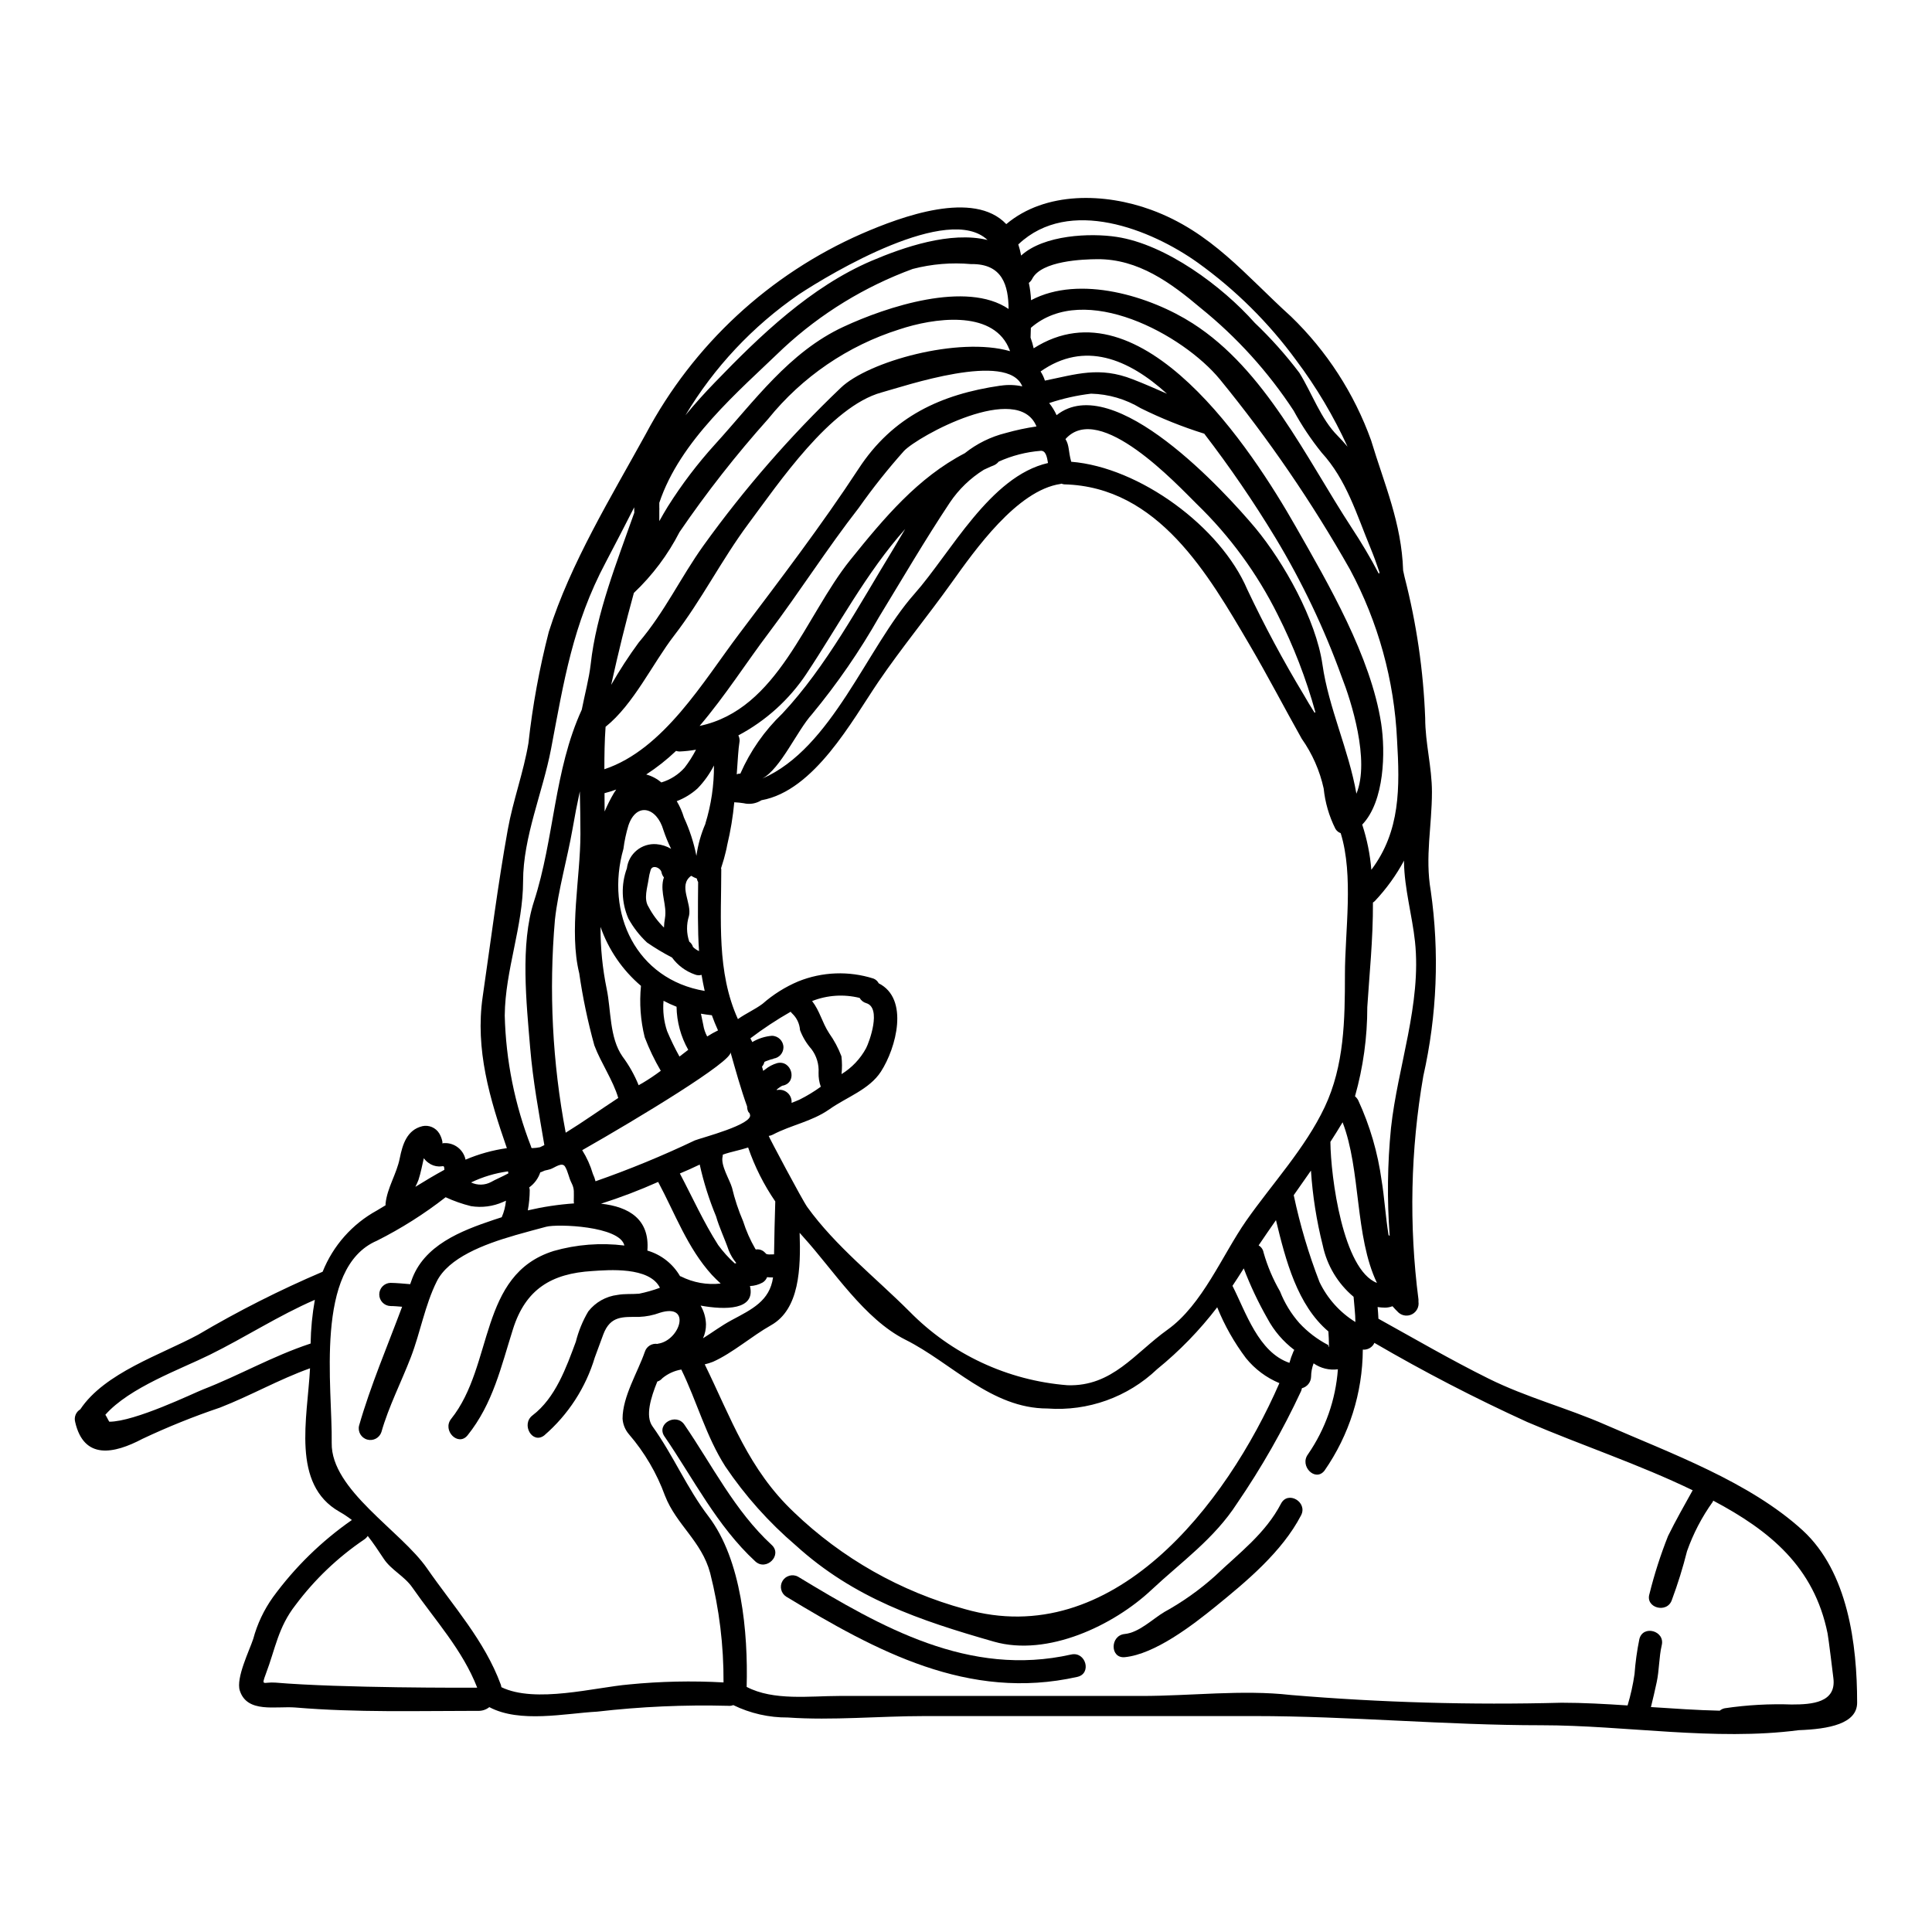 <?xml version="1.0" encoding="UTF-8"?>
<!-- Uploaded to: SVG Repo, www.svgrepo.com, Generator: SVG Repo Mixer Tools -->
<svg fill="#000000" width="800px" height="800px" version="1.1" viewBox="144 144 512 512" xmlns="http://www.w3.org/2000/svg">
 <g>
  <path d="m346.02 350.33c18.5-8.02 27.652-34.637 40.289-48.918 9.645-10.875 20.035-31.203 35.426-34.707-0.27-1.652-0.613-3.336-1.949-3.231-3.844 0.305-7.602 1.27-11.117 2.859-0.371 0.465-0.859 0.828-1.414 1.043-0.883 0.324-1.68 0.746-2.539 1.121-3.57 2.223-6.629 5.172-8.977 8.66-6.574 9.887-12.594 20.199-18.754 30.309v-0.004c-5.168 9.105-11.121 17.742-17.793 25.809-4.008 4.422-8.254 14.379-13.172 17.059zm0.988 125.95c0.25 0.109 0.516 0.164 0.789 0.164 0.43 0 0.883-0.027 1.336-0.027 0.055-4.676 0.188-9.352 0.324-14.023l-0.004-0.004c-3.031-4.418-5.449-9.227-7.188-14.293-2.164 0.723-4.516 1.121-6.574 1.848-0.051 0.023-0.078 0.051-0.133 0.051-0.023 0.16-0.023 0.297-0.051 0.457-0.59 2.363 1.844 6.117 2.484 8.305v-0.004c0.719 3.039 1.703 6.008 2.938 8.875 0.805 2.551 1.891 5.004 3.234 7.32 0.047 0.055 0.094 0.117 0.133 0.184 0.898-0.156 1.816 0.156 2.434 0.832 0.129 0.117 0.277 0.25 0.277 0.301zm1.969-51.723c0.055 0 0.027 0.027-0.129 0.082-0.203 0.031-0.398 0.074-0.594 0.137-0.426 0.133-0.855 0.293-1.281 0.453-0.133 0.055-0.348 0.16-0.395 0.188-0.102 0.465-0.32 0.898-0.641 1.254 0.133 0.375 0.211 0.746 0.32 1.121 0.133-0.105 0.27-0.215 0.535-0.395v0.004c0.926-0.758 1.996-1.32 3.148-1.66 3.844-0.938 5.477 4.973 1.656 5.93v0.004c-0.098 0.031-0.195 0.047-0.297 0.051-0.035 0.039-0.082 0.066-0.133 0.082-0.273 0.152-0.535 0.324-0.785 0.508l-0.586 0.453c0.051 0.027 0.078 0.082 0.105 0.105h0.027c0.988-0.211 2.019 0.059 2.777 0.727 0.758 0.672 1.156 1.66 1.066 2.668 0.695-0.27 1.418-0.531 2.109-0.855 1.969-0.984 3.856-2.129 5.641-3.418-0.426-1.184-0.625-2.434-0.59-3.688 0.141-2.258-0.531-4.492-1.898-6.297-1.301-1.477-2.324-3.18-3.019-5.019-0.113-1.676-0.852-3.246-2.074-4.398-0.156-0.133-0.293-0.297-0.391-0.48-3.711 2.117-7.281 4.473-10.688 7.055 0.188 0.324 0.348 0.668 0.508 0.988 1.582-0.938 3.352-1.504 5.184-1.66 1.691 0.012 3.062 1.383 3.07 3.074-0.02 1.512-1.145 2.777-2.641 2.973zm-13.832-50.188c0 13.309-1.254 27.227 4.41 39.703 2.086-1.496 4.465-2.512 6.547-4.062h-0.004c2.812-2.469 6-4.473 9.449-5.93 6.352-2.562 13.402-2.828 19.93-0.75 0.602 0.23 1.098 0.68 1.391 1.258 8.121 4.09 4.648 17.125 0.586 23.402-3.074 4.754-9.137 6.785-13.625 9.965-4.723 3.309-10.098 4.141-15.066 6.758h-0.004c-0.324 0.168-0.676 0.277-1.043 0.32-0.105 0.027 8.949 17.102 10.234 18.863 7.508 10.395 18.008 18.598 27.035 27.625h0.004c11.145 11.379 26.035 18.336 41.918 19.582 11.887 0.375 17.789-8.492 26.5-14.719 9.246-6.598 14.508-19.77 20.836-28.852 6.894-9.84 15.656-19.234 20.812-30.137 5.207-11.02 5.367-23.164 5.367-35.156 0-11.488 2.363-26.156-1.121-37.43l0.004-0.008c-0.598-0.211-1.102-0.629-1.418-1.18-1.672-3.336-2.719-6.945-3.098-10.656-1.043-4.746-3.023-9.234-5.824-13.203-4.648-8.266-9.027-16.723-13.812-24.871-10.898-18.566-24.18-41.914-49.129-42.531-0.258-0.031-0.508-0.094-0.746-0.188l-0.215 0.078c-11.531 1.668-22.707 17.535-28.898 26.195-6.356 8.895-13.199 17.176-19.395 26.262-6.918 10.18-16.926 28.855-30.992 31.367h0.004c-1.402 0.891-3.109 1.176-4.723 0.785-0.785-0.125-1.574-0.207-2.363-0.238-0.023 0-0.051-0.027-0.105-0.027-0.352 3.816-0.977 7.602-1.871 11.328-0.211 1.227-0.535 2.406-0.855 3.633-0.238 0.855-0.535 1.707-0.789 2.562 0.02 0.094 0.07 0.145 0.07 0.25zm286.59 175.2c11.992 11.02 14.426 30.188 14.426 45.656 0 5.586-7.477 7.004-15.496 7.293-22.254 2.914-46.004-1.309-68.18-1.309-25.43 0-50.773-2.434-76.137-2.434l-87.473 0.004c-11.859 0-24.285 1.199-36.094 0.375-5.004 0.035-9.953-1.09-14.453-3.285-0.43 0.176-0.898 0.242-1.359 0.188-11.602-0.301-23.207 0.219-34.734 1.547-8.465 0.457-20.469 3.102-28.559-1.199-0.859 0.691-1.941 1.039-3.043 0.988-16.031 0-32.035 0.48-48.305-0.883-5.184-0.43-12.824 1.602-14.777-4.488-1.066-3.34 2.566-10.664 3.543-13.652h0.004c1.066-3.981 2.84-7.734 5.234-11.09 5.789-7.934 12.859-14.852 20.922-20.465-1.047-0.805-2.144-1.535-3.289-2.188-12.824-7.269-8.492-24.715-7.801-38.02-8.266 2.965-15.707 7.238-23.855 10.418-6.992 2.359-13.844 5.121-20.52 8.266-7.59 4.008-15.574 5.664-17.875-4.488h0.004c-0.34-1.281 0.219-2.637 1.359-3.312 6.438-9.699 21.457-14.504 31.203-19.766h0.004c10.629-6.281 21.66-11.859 33.02-16.703 2.766-6.922 7.859-12.664 14.398-16.242 0.789-0.453 1.523-0.906 2.269-1.363h0.004c-0.016-0.141-0.016-0.281 0-0.422 0.43-4.223 2.941-7.871 3.766-12.047 0.746-3.715 1.926-7.512 5.984-8.496v-0.004c1.754-0.383 3.555 0.391 4.488 1.926 0.367 0.621 0.633 1.297 0.789 2 0.062 0.211 0.074 0.43 0.027 0.645 0.16-0.062 0.336-0.09 0.508-0.086 2.699-0.117 5.086 1.742 5.637 4.387 3.5-1.492 7.184-2.516 10.953-3.047-4.516-12.988-8.441-26.156-6.41-40.129 2.137-14.719 4.008-29.629 6.652-44.297 1.391-7.746 4.168-15.121 5.481-22.945h-0.004c1.098-9.934 2.898-19.781 5.394-29.461 5.719-18.141 16.59-35.852 25.727-52.473l-0.004 0.004c12.562-23.617 32.727-42.305 57.227-53.039 10.629-4.621 29.68-11.621 38.285-2.539 10.418-8.762 26.156-8.266 38.391-3.793 15.977 5.852 25.004 17.367 37.027 28.242v-0.004c9.508 9.172 16.777 20.406 21.254 32.832 3.5 11.621 8.098 21.934 8.496 34.492 0.133 0.613 0.266 1.227 0.395 1.82l0.004-0.004c3.144 12.211 4.973 24.723 5.449 37.32 0 6.625 1.789 12.988 1.789 19.582 0 9.004-1.871 17.098-0.324 26.156h0.004c2.34 16.359 1.672 33.012-1.969 49.133-3.391 19.559-3.824 39.516-1.281 59.203 0.012 0.203 0.012 0.41 0 0.613 0.191 1.32-0.461 2.625-1.633 3.266-1.172 0.645-2.617 0.492-3.629-0.383-0.586-0.535-1.094-1.121-1.629-1.707h-0.004c-0.625 0.246-1.293 0.371-1.965 0.375-0.66 0-1.32-0.055-1.969-0.16 0.105 0.988 0.16 2.031 0.215 3.098 9.699 5.371 19.18 10.902 29.145 15.844 10.102 5.023 20.809 7.777 31.094 12.293 17.277 7.559 38.094 15.062 52.199 27.957zm-2.777 46.137c5.156 0 11.781-0.453 10.898-7.055-0.051-0.508-1.309-10.738-1.523-11.754-3.578-17.684-15.309-27.25-30.309-35.211v0.004c-0.031 0.109-0.078 0.219-0.133 0.32-2.875 4.012-5.164 8.41-6.809 13.062-1.102 4.371-2.438 8.68-4.012 12.906-1.227 3.738-7.184 2.137-5.926-1.629h-0.004c1.293-5.207 2.938-10.324 4.918-15.309 2.055-4.168 4.273-8.047 6.519-12.102-14.375-6.945-29.258-11.836-43.844-18.086-13.844-6.312-27.363-13.312-40.504-20.977-0.105 0.16-0.156 0.352-0.27 0.484h0.004c-0.637 0.902-1.703 1.398-2.805 1.305-0.059 11.469-3.602 22.648-10.148 32.059-2.434 3.125-6.734-1.254-4.356-4.352h-0.004c4.59-6.66 7.32-14.426 7.906-22.492-2.266 0.301-4.566-0.262-6.438-1.578-0.43 1.133-0.652 2.332-0.664 3.543-0.035 1.449-1.031 2.691-2.434 3.047-0.051 0.254-0.121 0.508-0.211 0.75-4.832 10.367-10.508 20.32-16.965 29.758-6.066 9.406-14.719 15.469-22.711 22.949-10.016 9.402-27.516 17.766-41.723 13.707-19.797-5.664-37.082-11.488-52.551-25.539-7.121-6.086-13.387-13.109-18.629-20.875-5.117-7.988-7.535-17.23-11.676-25.703l0.004 0.004c-1.848 0.309-3.582 1.102-5.023 2.297-0.348 0.422-0.812 0.73-1.34 0.883-1.734 4.273-3.231 9.164-1.281 11.863 5.586 7.801 9.113 16.375 14.855 23.883 8.766 11.512 10.5 30.75 10.102 45.176 7.133 3.738 16.777 2.402 24.469 2.402h80.238c12.852 0 26.664-1.707 39.434-0.266v0.004c23.883 2.004 47.855 2.691 71.812 2.055 5.742 0 11.594 0.324 17.5 0.719 0.82-2.719 1.438-5.496 1.844-8.309 0.227-3.113 0.656-6.211 1.281-9.27 0.934-3.844 6.863-2.215 5.93 1.629-0.746 3.18-0.641 6.574-1.34 9.805-0.453 2.191-0.988 4.379-1.523 6.574 6.066 0.395 12.16 0.828 18.223 0.961h0.004c0.387-0.324 0.844-0.543 1.336-0.645 5.914-0.875 11.898-1.207 17.871-0.992zm-106.33-152.78c1.762-16.242 8.125-32.887 6.359-49.398-0.746-6.918-2.805-14.023-2.914-21.055 0-0.133 0.027-0.266 0.027-0.426v0.004c-2.102 3.902-4.707 7.512-7.75 10.734-0.152 0.148-0.324 0.281-0.508 0.395 0.055 9.648-0.988 19.586-1.496 27.707 0.012 7.992-1.086 15.949-3.258 23.641 0.352 0.297 0.645 0.66 0.855 1.07 3.106 6.738 5.195 13.898 6.199 21.254 0.719 4.223 1.016 9.406 1.844 14.48h-0.004c0.098 0.059 0.195 0.113 0.297 0.16-0.711-9.516-0.594-19.074 0.348-28.566zm-5.207-68.422c7.719-10.258 7.562-21.824 6.812-34.41v0.004c-0.734-15.809-4.996-31.246-12.477-45.191-10.031-17.73-21.555-34.574-34.449-50.344-9.727-11.863-35.852-26.105-50.121-13.68-0.027 0.883-0.051 1.762-0.078 2.594v-0.004c0.34 0.922 0.617 1.871 0.824 2.832 28.637-18.219 58.055 27.227 69.379 47.125 8.766 15.391 19.961 34.547 22.711 52.285 1.148 7.449 0.934 20.625-5.023 26.82h0.004c1.273 3.879 2.086 7.898 2.418 11.969zm2-78.418c0.051-0.133 0.105-0.297 0.16-0.395-0.75-2.269-1.551-4.438-2.363-6.41-3.711-8.973-6.356-18.105-12.988-25.352h0.004c-2.797-3.465-5.273-7.176-7.398-11.086-6.754-10.305-15.074-19.492-24.66-27.227-7.91-6.691-16.531-12.988-27.332-12.93-3.793 0.027-14.801 0.395-17.285 5.184-0.215 0.43-0.523 0.805-0.906 1.094 0.32 1.516 0.516 3.051 0.586 4.598 12.879-6.84 31.656-1.043 42.852 6.144 19.234 12.316 30.004 35.613 42.078 54.102 2.445 3.711 4.984 7.906 7.254 12.277zm-0.508 187.92c-5.93-12.398-4.223-29.914-9.113-42.586-1.039 1.762-2.137 3.477-3.231 5.184 0.082 9.305 3.34 33.938 12.344 37.383zm-5.449-129.67c3.633-8.844-1.391-24.582-3.902-30.965-4.629-12.824-10.508-25.164-17.551-36.84-5.785-9.551-12.09-18.773-18.891-27.625h-0.055c-5.762-1.801-11.371-4.051-16.777-6.734-3.973-2.402-8.504-3.731-13.145-3.844-3.777 0.449-7.496 1.285-11.102 2.492 0.789 0.98 1.449 2.059 1.969 3.203 15.199-12.047 44.805 20.52 52.684 29.914 7.562 9.109 16.055 24.281 17.77 36.156 1.629 11.5 6.945 22.539 9 34.242zm-0.27 140.02c0-2.109-0.348-4.781-0.48-6.691-4.172-3.496-7.051-8.293-8.172-13.621-1.641-6.5-2.688-13.137-3.125-19.824-1.523 2.191-3.047 4.356-4.57 6.523 0 0.023 0.027 0.078 0.027 0.105v-0.004c1.652 7.805 3.93 15.465 6.805 22.906 2.094 4.371 5.394 8.051 9.516 10.602zm-4.648-234.81c0.883 0.883 1.734 1.848 2.566 2.832-3.703-8.109-8.27-15.793-13.625-22.922-7.262-9.934-16.055-18.652-26.047-25.832-12.473-8.898-34.113-17.5-47.473-4.945-0.043 0.02-0.078 0.047-0.109 0.078 0.316 0.973 0.566 1.965 0.75 2.969 6.039-5.512 18.355-6.016 25.324-4.945 13.012 1.969 27.945 13.035 36.551 22.734v0.004c4.309 4.094 8.273 8.535 11.859 13.277 3.367 5.398 5.664 12.234 10.203 16.75zm-2.562 240.88c0.184 0.934 0.238 0.746 0.184-0.586-0.027-0.375-0.027-0.789-0.027-1.148-0.051-0.613-0.078-1.23-0.105-1.848-8.227-6.969-11.301-18.777-13.891-29.492-1.551 2.215-3.102 4.461-4.598 6.691h0.004c0.695 0.402 1.176 1.098 1.309 1.895 1.02 3.594 2.484 7.051 4.356 10.289 1.203 3.07 2.938 5.91 5.117 8.387 2.195 2.371 4.785 4.344 7.652 5.828zm-3.609-167.56c0.082-0.027 0.133-0.078 0.215-0.105l0.004-0.004c-2.457-8.93-5.805-17.594-9.992-25.859-5.426-10.918-12.672-20.828-21.43-29.309-5.234-5.156-25.781-27.383-34.809-17.23 1.07 1.762 0.723 3.18 1.523 6.012 18.086 1.445 39.594 17.23 46.672 33.879v-0.004c4.523 9.559 9.527 18.887 14.988 27.945 0.855 1.539 1.844 3.117 2.828 4.691zm-5.633 169.37c0.066-0.176 0.156-0.336 0.266-0.484-2.953-2.227-5.387-5.07-7.133-8.336-2.426-4.258-4.523-8.699-6.269-13.277-0.055 0.102-0.117 0.199-0.184 0.293-0.938 1.496-1.871 2.938-2.805 4.328 3.543 6.969 6.891 17.629 15.094 20.41 0.27-1 0.617-1.984 1.031-2.934zm-3.691 8.309c-3.461-1.438-6.512-3.719-8.867-6.637-3.113-4.137-5.672-8.664-7.613-13.461-4.644 6.074-9.988 11.578-15.922 16.398-7.785 7.422-18.344 11.207-29.07 10.422-14.906 0-25.379-12.102-37.617-18.219-10.898-5.453-19.074-18.406-27.008-27.16-0.348-0.395-0.691-0.789-1.043-1.18 0.324 9.402-0.023 20.25-7.586 24.496-5.078 2.859-10.156 7.344-15.352 9.672h0.004c-0.723 0.285-1.461 0.516-2.215 0.691 6.969 14.242 11.59 27.812 23.645 39.195h-0.004c12.715 12.207 28.289 21.031 45.297 25.664 39.141 11.203 69.184-27.43 83.352-59.883zm-38.844-266.02c3.074 1.18 6.066 2.512 9.055 3.82-10.234-9.273-21.852-14.078-33.5-5.902 0.492 0.75 0.879 1.566 1.148 2.426 8.285-1.676 14.402-3.836 23.297-0.344zm-35.031 1.684c1.91-0.293 3.859-0.23 5.742 0.184-3.793-9.445-31.203-0.051-37.266 1.602-13.625 3.715-27.332 24.102-35.32 34.812-7.133 9.59-12.395 20.195-19.68 29.625-5.691 7.371-10.742 18.246-18.168 24.18-0.27 3.766-0.32 7.508-0.32 11.246 15.742-5.234 26.262-23.375 35.746-35.906 10.738-14.242 21.852-28.801 31.629-43.734 9.008-13.801 21.773-19.734 37.645-22.027zm9.508 10.82c-4.859-11.996-31.34 2.535-35.105 6.465l0.004-0.004c-4.293 4.809-8.305 9.859-12.02 15.125-8.387 10.766-15.707 22.332-23.91 33.207-5.664 7.477-11.461 16.59-18.246 24.555 20.812-4.356 27.918-29.094 39.965-44.027 8.977-11.145 17.875-21.773 30.309-28.242h-0.004c3.184-2.535 6.871-4.359 10.82-5.344 2.691-0.758 5.43-1.348 8.199-1.754zm-7-19.934h0.004c-0.137-0.406-0.309-0.801-0.508-1.18v-0.051c-4.621-9.699-19.637-7.641-28.855-4.57-13.652 4.316-25.73 12.559-34.727 23.699-8.48 9.48-16.336 19.5-23.512 30-3.09 6.027-7.18 11.484-12.102 16.137-2.164 7.828-4.09 15.68-5.879 23.75-0.051 0.211-0.078 0.395-0.133 0.613 2.215-3.875 4.648-7.621 7.293-11.219 6.918-8.121 11.086-17.203 17.152-25.676 10.809-15.031 22.992-29.027 36.387-41.809 7.246-6.988 31.23-13.68 44.891-9.715zm-0.395-11.195c-0.055-6.144-1.551-12.047-9.938-11.914l0.004 0.004c-5.191-0.465-10.422-0.031-15.469 1.281-12.699 4.66-24.352 11.793-34.273 20.988-12.102 11.652-27.387 24.5-32.891 40.984v1.254c0.027 0.25 0.027 0.5 0 0.75v2.859c0.789-1.391 1.551-2.754 2.297-3.938h0.004c3.668-5.82 7.836-11.312 12.461-16.406 10.363-11.383 19.637-24.473 34.035-31.152 11.477-5.344 32.637-12.316 43.773-4.727zm-36.301-12.785c8.414-3.582 20.891-7.91 30.719-5.512-10.312-9.781-41.355 8.707-50.012 14.426h0.004c-12.207 8.391-22.457 19.316-30.055 32.031 2.539-3.098 5.211-6.039 7.828-8.734 11.992-12.445 25.406-25.32 41.516-32.211zm5.637 76.566c1.066-1.762 2.164-3.609 3.258-5.481-10.258 11.488-17.953 26.02-26.156 38.336l0.004 0.004c-4.57 6.863-10.777 12.484-18.059 16.348 0.32 0.617 0.414 1.328 0.262 2.008-0.238 1.363-0.426 4.461-0.691 8.305 0.301-0.141 0.629-0.203 0.961-0.184 2.625-5.996 6.414-11.41 11.141-15.934 11.57-12.332 20.52-29.055 29.281-43.402zm-7.109 132.11c0.832-1.574 4.195-10.715 0.055-11.941-0.746-0.215-1.379-0.715-1.762-1.391-4.184-1.039-8.586-0.75-12.594 0.832 2.059 2.644 2.617 5.609 4.492 8.492h-0.004c1.352 1.898 2.457 3.965 3.285 6.144 0.184 1.566 0.195 3.152 0.027 4.723 2.731-1.676 4.977-4.043 6.5-6.859zm-24.652 60.75c-0.535 0-1.043-0.027-1.574-0.078-0.23 0.59-0.645 1.086-1.184 1.418-1.031 0.57-2.184 0.891-3.363 0.934 1.574 6.41-6.574 6.359-13.062 5.184h-0.004c0.879 1.504 1.363 3.203 1.418 4.941 0.016 1.281-0.254 2.547-0.785 3.715 2.457-1.523 4.723-3.258 7.59-4.809 5.352-2.859 10.082-5.078 10.965-11.305zm-2.941-56.742c0-0.016 0.012-0.027 0.027-0.023h-0.027zm-17.766 20.414c1.711-0.691 15.602-4.246 14.586-6.863v-0.004c-0.047-0.105-0.082-0.211-0.105-0.324-0.113-0.094-0.211-0.199-0.297-0.316-0.238-0.453-0.359-0.961-0.348-1.473-1.684-4.672-3.07-9.695-4.41-14.398 0.668 2.328-24.258 17.418-39.297 25.977h0.004c1.227 1.957 2.18 4.074 2.828 6.289 0.301 0.625 0.535 1.277 0.699 1.949 8.969-3.133 17.762-6.75 26.34-10.84zm10.578 32.621c0.133-0.055 0.27-0.055 0.395-0.105v-0.004c-0.84-1.004-1.516-2.129-2.004-3.34-1.043-3.047-2.484-5.984-3.367-9.055-1.84-4.434-3.289-9.02-4.328-13.707-1.734 0.832-3.473 1.629-5.262 2.363 3.367 6.387 6.277 12.879 10.125 18.918h-0.004c1.305 1.793 2.797 3.445 4.445 4.926zm-2.992 111.03v-0.004c0.055-9.773-1.137-19.516-3.543-28.988-2.269-8.465-8.977-12.797-11.969-20.492-2.176-5.965-5.414-11.484-9.562-16.293-0.992-1.156-1.578-2.598-1.684-4.113 0-5.902 4.035-12.316 5.902-17.738h0.004c0.449-1.422 1.863-2.309 3.336-2.09 0.039-0.027 0.086-0.043 0.137-0.051 5.852-0.832 9.027-10.848 0.508-8.203v0.004c-1.77 0.652-3.629 1.023-5.512 1.094-4.223 0.027-7.59-0.395-9.484 4.648-0.746 2.004-1.496 4.008-2.215 6.012l-0.004-0.004c-2.402 8.062-7.066 15.266-13.438 20.758-3.148 2.406-6.199-2.938-3.102-5.312 6.094-4.625 8.949-12.691 11.488-19.531 0.707-2.812 1.812-5.512 3.289-8.012 1.902-2.441 4.699-4.019 7.773-4.387 1.898-0.348 3.793-0.156 5.691-0.32v0.004c1.879-0.383 3.731-0.91 5.531-1.574-2.777-5.641-13.652-4.723-17.875-4.438-10.875 0.641-17.711 4.809-21.055 15.352-3.203 10.098-5.289 19.742-12.047 28.188-2.484 3.07-6.785-1.281-4.352-4.356 11.379-14.215 7.211-38.203 27.113-44.477v-0.004c6.102-1.75 12.496-2.246 18.797-1.461-1.18-5.184-17.793-5.773-20.734-4.973-2.363 0.641-5.262 1.391-8.305 2.269-0.027 0-0.027 0.027-0.055 0.027-8.203 2.363-17.5 5.93-20.625 12.184-3.125 6.25-4.352 13.543-6.863 20.074s-5.902 13.145-7.801 19.824v0.004c-0.512 1.57-2.168 2.461-3.762 2.016-1.594-0.441-2.551-2.066-2.172-3.676 3.019-10.551 7.508-21.055 11.414-31.523-1.043-0.082-2.059-0.188-3.098-0.188-1.652-0.059-2.961-1.418-2.961-3.07 0-1.656 1.309-3.016 2.961-3.074 1.762 0.027 3.5 0.211 5.234 0.348 0.105-0.293 0.211-0.559 0.297-0.828 3.203-9.512 13.25-13.332 21.824-16.215 0.641-0.215 1.363-0.457 2.137-0.695 0.609-1.391 0.988-2.871 1.125-4.383-0.27 0.105-0.531 0.238-0.789 0.348-2.656 1.176-5.598 1.555-8.465 1.098-2.316-0.57-4.57-1.363-6.734-2.363-5.672 4.426-11.766 8.281-18.195 11.516-16.75 7.16-11.758 39.035-11.996 53.621-0.211 12.422 18.355 23.242 25.273 33.23 6.918 9.988 15.227 19.102 19.531 30.781v-0.004c0.074 0.227 0.129 0.457 0.16 0.695 9.027 4.379 24.844 0.027 33.82-0.719l0.004-0.004c8.32-0.82 16.695-1 25.043-0.535zm-11.312-107.61c3.258 1.648 6.926 2.309 10.555 1.898-0.789-0.746-1.629-1.523-2.328-2.293-6.465-7.109-9.75-16.242-14.242-24.637l0.004-0.004c-4.938 2.207-9.996 4.133-15.148 5.773 7.371 0.789 12.957 4.117 12.289 12.426 3.652 1.062 6.754 3.492 8.66 6.785 0.07 0.02 0.141 0.039 0.211 0.051zm9.84-65.211c-0.613-1.336-1.148-2.672-1.629-4.008-0.051 0-0.078 0.027-0.133 0-0.934-0.105-1.871-0.238-2.754-0.395 0.188 0.988 0.395 1.969 0.613 2.941 0.164 1.086 0.52 2.133 1.043 3.098 0.93-0.598 1.895-1.141 2.887-1.621zm-3.336-54.793c1.539-4.984 2.305-10.176 2.269-15.391-1.133 2.227-2.594 4.269-4.328 6.066-1.617 1.465-3.492 2.613-5.531 3.391 0.812 1.352 1.449 2.801 1.898 4.312 1.504 3.25 2.617 6.668 3.312 10.18 0.41-2.945 1.219-5.82 2.406-8.543zm-0.188 44.348c-0.32-1.418-0.586-2.832-0.828-4.246v-0.004c-0.59 0.172-1.223 0.137-1.793-0.105-2.422-0.848-4.527-2.414-6.035-4.492-2.293-1.184-4.504-2.512-6.625-3.977-1.977-1.844-3.644-3.992-4.945-6.363-1.836-4.219-1.977-8.984-0.391-13.301 0.473-3.894 3.938-6.715 7.848-6.394 1.367 0.109 2.691 0.531 3.871 1.23-0.789-1.602-1.465-3.25-2.031-4.941-1.762-6.121-7.16-7.512-9.27-1.281v-0.004c-0.617 2.035-1.062 4.117-1.332 6.227-4.891 17.121 3.406 34.621 21.559 37.664zm-1.496-10.543c-0.395-5.797-0.293-11.809-0.238-18.301h-0.004c-0.172-0.289-0.289-0.605-0.344-0.934-0.523-0.188-1.027-0.43-1.496-0.723-3.543 2.562 0.238 7.211-0.586 10.66h-0.004c-0.699 2.211-0.672 4.59 0.082 6.785 0.016 0 0.027 0.012 0.027 0.027 0.465 0.344 0.805 0.832 0.961 1.391 0.465 0.453 1.008 0.824 1.602 1.094zm-5.18 27.945c0.789-0.613 1.547-1.203 2.32-1.789-1.973-3.488-3.035-7.41-3.098-11.414-1.18-0.457-2.332-0.984-3.449-1.578-0.238 2.711 0.082 5.438 0.938 8.016 0.973 2.312 2.07 4.574 3.289 6.766zm1.363-76.57h-0.004c1.148-1.492 2.16-3.082 3.019-4.754-1.449 0.254-2.91 0.414-4.379 0.48-0.309-0.012-0.617-0.062-0.91-0.16-2.438 2.324-5.086 4.418-7.906 6.25 1.477 0.398 2.844 1.117 4.004 2.109 2.383-0.707 4.519-2.066 6.172-3.922zm-5.215 39.918c0.59-3.445-1.281-6.691-0.453-10.258 0.051-0.215 0.133-0.375 0.184-0.562h0.004c-0.324-0.383-0.547-0.84-0.641-1.332-0.211-1.227-2.484-2.191-2.91-0.562h0.004c-0.238 0.738-0.406 1.5-0.508 2.269-0.324 2.328-1.391 5.316-0.027 7.426 1.066 2.027 2.445 3.879 4.086 5.481 0.023-0.824 0.113-1.648 0.262-2.461zm-6.019 43.711c1.695-1.004 3.336-2.102 4.914-3.289-1.664-2.836-3.09-5.809-4.262-8.887-1.105-4.449-1.438-9.059-0.988-13.621-4.898-4.164-8.598-9.559-10.715-15.629-0.027 5.516 0.516 11.023 1.629 16.426 1.18 5.559 0.695 12.934 4.195 17.93 1.746 2.344 3.18 4.902 4.277 7.613 0.316-0.172 0.613-0.387 0.949-0.543zm-2.109-151.14c-0.027-0.508 0-0.988-0.027-1.469-2.484 4.836-4.969 9.727-7.535 14.562-8.762 16.484-11.086 31.488-14.504 49.508-2.164 11.352-7.402 23.293-7.402 34.969 0 12.023-4.754 23.594-4.859 35.59h-0.004c0.293 11.93 2.66 23.719 7 34.836 0.023 0.07 0.031 0.141 0.027 0.215 0.074 0.031 0.148 0.078 0.211 0.133 0.711-0.012 1.418-0.094 2.113-0.238 0.375-0.188 0.789-0.375 1.148-0.562-1.473-8.734-3.019-16.926-3.769-25.887-0.961-11.621-2.668-27.332 1.016-38.684 5.422-16.723 5.289-34.703 12.668-50.812 0.789-4.035 1.922-8.203 2.363-12.023 1.461-13.488 7.023-27.305 11.535-40.129zm-5.371 74.199c0.18-0.305 0.375-0.598 0.586-0.883-1.016 0.375-2.051 0.695-3.102 0.965 0.027 1.629 0.027 3.231 0.027 4.859 0.719-1.699 1.547-3.352 2.488-4.941zm1.121 80.844c-1.391-4.723-4.598-9.301-6.332-13.922-1.738-6.285-3.078-12.672-4.008-19.129-2.754-11.168 0.32-25.43 0.32-36.891 0-3.766-0.078-7.535-0.156-11.301-0.723 3.309-1.367 6.652-1.926 9.91-1.391 7.934-3.793 16.137-4.676 24.098-1.637 18.859-0.676 37.852 2.856 56.449 4.715-2.91 9.285-6.172 13.934-9.215zm-11.785 27.551c0-2.668 0.238-3.367-0.613-5.051-0.719-1.414-0.883-2.91-1.68-4.273-0.801-1.367-2.754 0.27-3.879 0.641v0.004c-0.5 0.148-1.008 0.273-1.52 0.375-0.199 0.102-0.406 0.191-0.617 0.266-0.172 0.098-0.359 0.16-0.559 0.188-0.531 1.613-1.559 3.019-2.938 4.008 0.07 0.234 0.117 0.477 0.133 0.723-0.008 1.801-0.176 3.598-0.508 5.367 4.023-0.941 8.113-1.559 12.238-1.844 0.012-0.145-0.047-0.223-0.047-0.383zm-17.34-7.586 0.004 0.004c-0.039-0.141-0.066-0.285-0.078-0.43v-0.078c-3.402 0.461-6.711 1.453-9.805 2.938 1.699 0.812 3.684 0.762 5.34-0.137 0.922-0.551 2.898-1.371 4.555-2.277zm-61.738 134.98c17.445 1.473 51.004 1.367 53.488 1.34-3.902-10.02-11.145-17.848-17.18-26.527-2.109-3.047-5.609-4.648-7.559-7.59-1.523-2.297-2.832-4.273-4.273-6.09-0.254 0.383-0.582 0.711-0.965 0.961-6.977 4.727-13.117 10.586-18.164 17.336-4.625 5.902-5.344 11.594-7.871 18.246-1.285 3.473-0.625 2.086 2.523 2.324zm44.789-135.9c-0.078-1.336-0.133-0.883-1.441-0.883-1.016-0.023-1.996-0.371-2.805-0.984-0.465-0.332-0.871-0.738-1.207-1.203-0.453 1.922-0.789 3.844-1.414 5.742h0.004c-0.238 0.633-0.516 1.246-0.832 1.844 2.594-1.602 5.129-3.125 7.695-4.516zm-35.453 46.051c0.062-3.887 0.438-7.766 1.125-11.594-9.617 4.168-18.41 9.91-27.84 14.562-7.773 3.848-21.289 8.66-27.68 15.898 0.395 0.586 0.723 1.363 1.043 1.844 6.785 0 22.309-7.562 24.848-8.551 9.75-3.793 18.324-8.789 28.371-12.125v-0.004c0.043-0.02 0.09-0.027 0.133-0.023z"/>
  <path d="m483.48 542.48c1.844-3.543 7.133-0.395 5.316 3.098-5.023 9.645-14.375 17.445-22.711 24.207-6.062 4.918-16.027 12.594-24.008 13.383-3.938 0.375-3.938-5.769 0-6.144 3.793-0.375 7.32-3.938 10.473-5.824 4.828-2.656 9.336-5.856 13.438-9.535 6.379-6.078 13.352-11.234 17.492-19.184z"/>
  <path d="m427.88 582.46c3.871-0.855 5.512 5.051 1.629 5.93-28.879 6.492-53.402-6.894-77.145-21.254h-0.004c-1.387-0.891-1.828-2.715-1-4.141 0.832-1.426 2.641-1.945 4.098-1.172 22.102 13.395 45.355 26.727 72.422 20.637z"/>
  <path d="m348.51 553.43c2.914 2.695-1.441 7.027-4.352 4.352-10.18-9.402-16.379-21.906-24.074-33.129-2.242-3.281 3.074-6.356 5.289-3.098 7.398 10.793 13.332 22.84 23.137 31.875z"/>
 </g>
</svg>